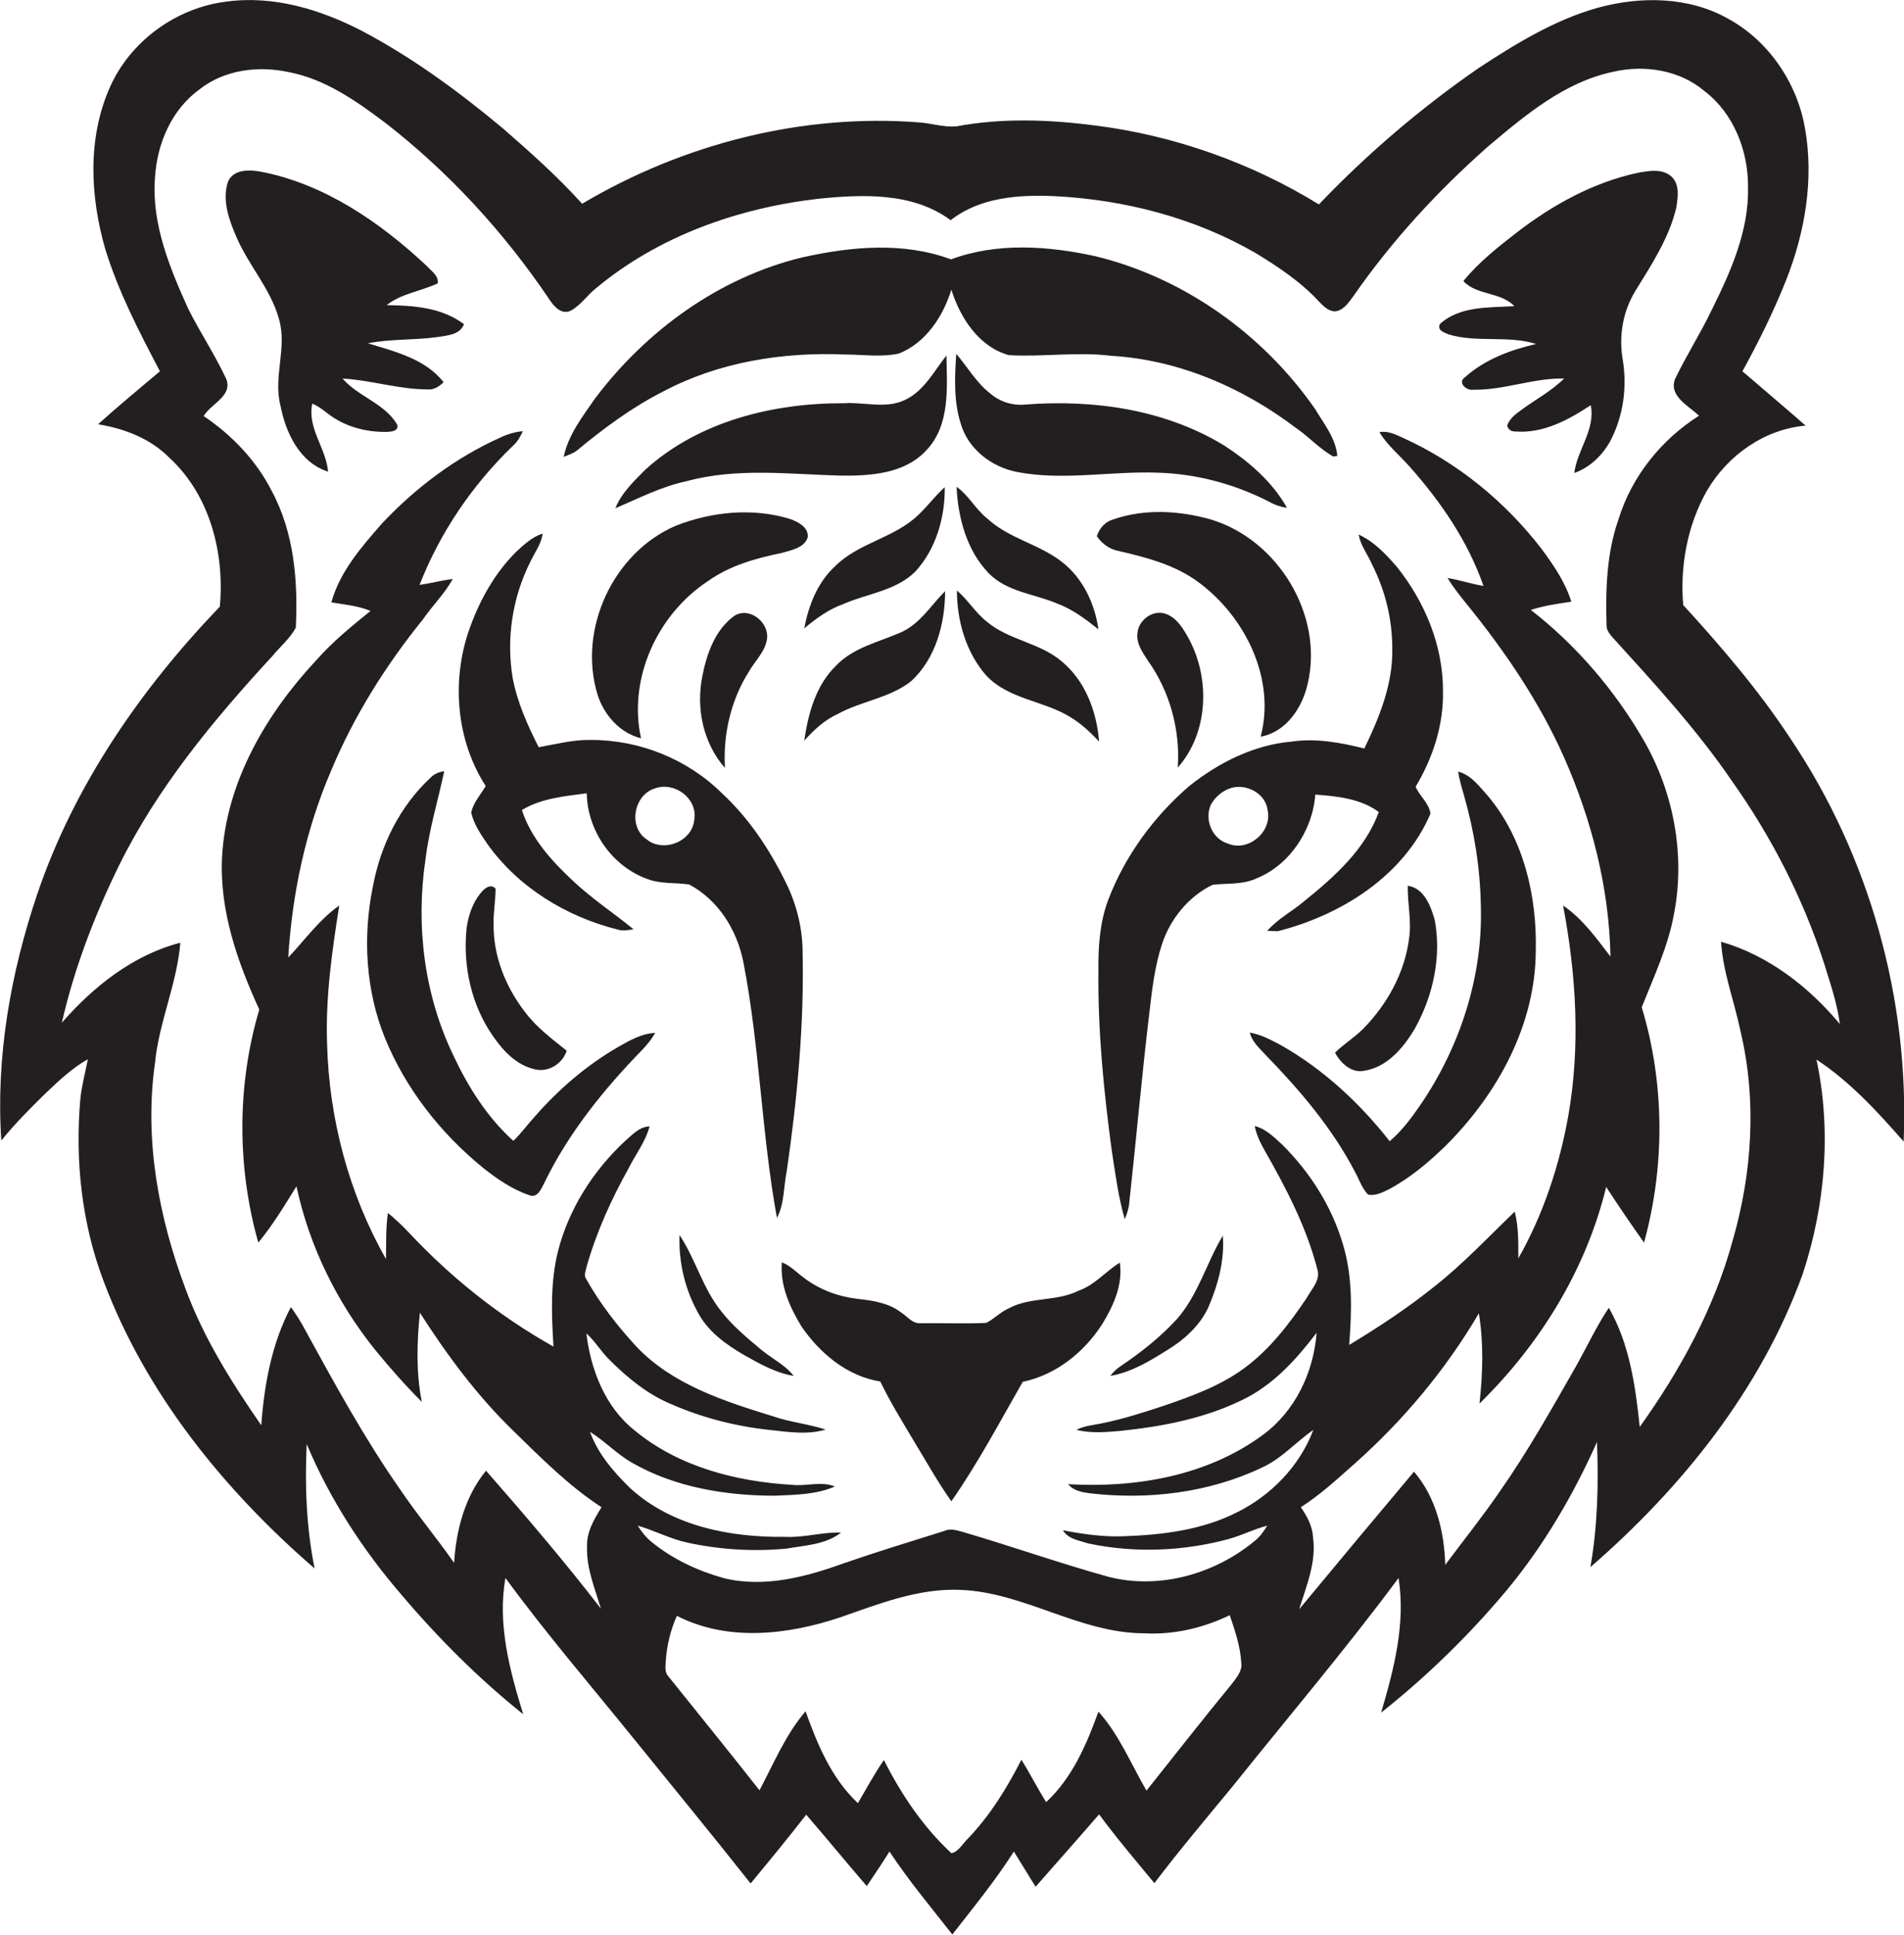 <?xml version="1.0" encoding="utf-8"?>
<!-- Generator: Adobe Illustrator 19.2.0, SVG Export Plug-In . SVG Version: 6.00 Build 0)  -->
<svg version="1.1" id="Layer_1" xmlns="http://www.w3.org/2000/svg" xmlns:xlink="http://www.w3.org/1999/xlink" x="0px" y="0px"
	 viewBox="0 0 578.6 587.8" enable-background="new 0 0 578.6 587.8" xml:space="preserve">
<g>
	<path fill="#231F20" d="M544.1,224.4c-9.5-14.5-20.9-27.8-32.6-40.6c-1-11.9,1.3-24.3,7.2-34.7c6.3-10.8,17.5-18.7,30-19.8
		c-6.4-5.6-12.8-11-19.2-16.5c4.9-8.9,9.4-18,13.2-27.5c5.8-14.6,8.6-30.8,5.8-46.4c-2.4-13.8-11.1-26.6-23.5-33.3
		c-12-6.7-26.6-6.8-39.6-3.2c-13.1,3.7-24.8,10.9-36.1,18.3c-17.5,12.1-33.8,26-48.5,41.4c-20.7-12.7-44.1-21-68.2-24
		c-13.9-1.8-28.2-2.3-42,0.3c-3.8,0.3-7.4-0.9-11.1-1.2c-35.7-2.8-71.9,6.5-102.6,24.7c-7.5-8.3-15.8-15.7-24.2-23
		c-13.2-11-27.2-21.3-42.5-29.4c-12.7-6.6-27.1-11-41.5-9c-15.2,1.9-29.1,12-35.3,26c-6.9,15.5-6,33.3-1.4,49.2
		c4,13,10.3,25.1,16.6,37.1c-6.3,5.3-12.7,10.6-18.8,16.1c8,1.3,15.9,4.3,21.7,10.2c12.3,11.3,16.8,29,15.3,45.2
		c-24,25-44.3,54.3-55.5,87.4c-8.1,24-12.6,49.5-10.9,74.8c4.1-5.1,8.8-9.8,13.5-14.4c4-3.8,8-7.6,12.8-10.3
		c-0.8,4.1-1.9,8.1-2.3,12.2c-1.6,18.5,0.4,37.5,7,55c12.9,34.4,36.7,63.7,64.2,87.5c-2.5-12.4-3-25.2-2.4-37.8
		c7,16.7,17,32.1,28.8,45.8c11.2,13.2,23.5,25.5,37,36.3c-4.1-13.3-7.9-27.4-5.4-41.4c12.3,16.8,25.8,32.5,38.9,48.7
		c11.9,14.7,23.9,29.3,35.6,44.1c5.7-6.9,11.4-13.8,16.9-20.9c6.2,7.2,12.2,14.5,18.4,21.7c2.3-3.5,4.7-6.9,6.9-10.5
		c5.8,8.8,12.6,16.9,19.1,25.2c6.4-8.2,13.1-16.4,18.7-25.2c2.2,3.6,4.4,7.1,6.6,10.7c6.4-7.3,12.9-14.6,19.3-22
		c5.3,7.2,11.1,14,16.8,20.9c7.6-10,15.7-19.6,23.7-29.3c16.9-21.1,34.4-41.7,50.5-63.4c2.2,13.9-1.4,27.7-5.3,40.9
		c13.9-11,26.7-23.5,38.1-37.1c11.3-13.6,20.3-29,27.5-45.1c0.5,12.7,0.2,25.5-2,38c27.9-24.2,51.8-54,64.5-89
		c6.9-20.9,8.8-43.6,4.2-65.2c10.2,6.7,18.5,15.8,26.5,24.9C580.3,303.8,568.2,260.2,544.1,224.4z M374.4,511.5
		c-8.8,10.7-17.4,21.7-26,32.5c-4.7-8.1-8.3-17-14.6-24c-3.6,10-8,20.2-15.9,27.5c-2.6-4.2-4.9-8.7-7.5-12.9
		c-4.4,8.6-9.5,16.9-16.2,23.9c-1.6,1.5-2.9,4.1-5.1,4.5c-8.6-8-15.2-17.8-20.5-28.3c-2.9,4.2-5.3,8.7-7.9,13.1
		c-8-7.5-12.3-17.8-15.9-27.9c-6.1,7.1-9.7,15.9-14,24c-9.1-11.6-18.4-23-27.6-34.5c-1.2-1.2-1-2.9-0.9-4.5c0.3-4.8,1.4-9.6,3.4-14
		c15.4,7.9,33.6,5.8,49.5,0.5c11.8-4.1,23.8-8.9,36.5-8.4c19.5,0.7,36.4,13.2,56,13.2c9,0.5,17.9-1.6,26-5.5
		c1.6,4.7,3.2,9.4,3.5,14.4C377.6,507.6,375.8,509.6,374.4,511.5z M523,286.1c0.6,9.3,4,18,5.9,27.1c5,21,3.6,43.2-2.4,63.8
		c-5.6,20.5-15.9,39.3-28.2,56.5c-1.3-12.4-3.1-25.2-9.4-36.2c-3.8,5.7-6.7,12-10.1,18c-7.3,12.8-14.6,25.8-23.1,37.9
		c-5.2,7.6-11,14.8-16.5,22.2c-0.3-10-2.8-20.5-9.5-28.3c-11.7,13.9-23.3,27.8-34.9,41.8c2.2-7.1,5.3-14.3,4.2-22
		c-0.2-3.3-1.8-6.3-3.7-9c5.8-3.7,10.9-8.4,16.1-13c14.9-13.2,27.9-28.7,38-45.9c1.5,9,1.2,18.3,0.2,27.4
		c18.4-18,32.4-40.7,38.5-65.8c3.7,5.7,7.6,11.4,11.5,16.9c6.4-23.2,6.3-48.4-0.7-71.5c3.7-9.3,8-18.4,9.8-28.3
		c3.5-18-0.1-37-9.2-52.8c-8.8-15.2-20.4-28.8-34.3-39.6c4-1.3,8.2-1.9,12.3-2.5c-1.8-5.9-5.4-11.1-9-16
		c-11.1-14.4-25.6-26.3-42.2-33.8c-2.2-1-4.6-2.2-7.1-1.7c2.4,4,6.1,7,9.2,10.5c9.4,10.6,17.7,22.6,22.4,36.2
		c-3.7-0.6-7.2-1.8-10.9-2.4c1.7,2.8,3.7,5.3,5.8,7.9c11.6,14.3,22.1,29.7,29.6,46.6c8.4,19,13.7,39.6,14.1,60.5
		c-4.3-5.6-8.5-11.5-14.4-15.5c4,21,5.3,42.7,1.6,63.8c-2.7,15.2-7.6,30-15.2,43.4c0-4.8,0.1-9.6-1.1-14.2
		c-7.9,7.6-15.5,15.7-24.1,22.5c-8.3,6.7-17.1,12.5-26.2,18c0.8-10.2,1.1-20.7-1.9-30.6c-3.4-11.5-10-21.9-18.5-30.3
		c-2.5-2.3-5-4.8-8.3-5.6c0.5,2.6,1.6,4.9,2.9,7.2c6.6,11.6,12.9,23.6,16.2,36.6c0.8,3.2-1.9,5.8-3.3,8.4
		c-5.3,7.9-11.2,15.6-18.9,21.3c-7.3,5.4-15.9,8.5-24.3,11.4c-6.4,2.1-12.8,4.2-19.5,5.5c-2.5,0.5-5,0.7-7.3,1.9
		c4.4,1.1,9,0.7,13.5,0.3c13.3-1.4,26.7-4,38.7-10.3c8.5-4.6,15-11.9,20.8-19.5c-0.9,12-6.5,23.8-16.3,31
		c-16.9,12.5-38.7,16.2-59.2,15c1.7,2.1,4.5,2.5,6.9,2.8c17.6,2,36-0.2,52.1-7.9c5.9-2.7,10.2-7.7,15.5-11.4
		c-4.1,11-13,20.1-23.5,25.2c-10.4,5.2-22.3,6.7-33.8,7.1c-6.3,0.3-12.6-0.6-18.8-1.8c1.6,2.7,5,3.1,7.7,4c14.1,3,29,2.4,42.9-1.4
		c3.9-1.1,7.6-3,11.5-4c-1.1,1.8-2.3,3.5-4,4.8c-12.2,10-29,14.7-44.4,10.7c-14.7-4.1-29.2-9.2-43.8-13.5c-1.9-0.5-4-1.3-5.9-0.4
		c-10.2,3.2-20.4,6.3-30.5,9.8c-11.6,4.2-24.4,7.6-36.7,4.5c-7.8-2.2-15.3-5.7-21.6-10.8c-1.8-1.4-3.2-3.2-4.4-5.1
		c5.2,1.5,10,4.1,15.3,5.2c9.7,2.1,19.8,2.7,29.7,1.8c5.7-1,12.1-1.2,16.8-4.9c-5.7-0.2-11.3,1.6-17,1.3
		c-16.7,0.2-34.4-3.2-47.1-14.8c-5-4.9-9.8-10.4-12.2-17.1c4.5,2.8,8.2,6.8,12.8,9.4c13.1,7.5,28.5,10,43.5,10
		c6.1-0.3,12.4-0.3,18.1-2.8c-4.1-1.7-8.7,0-13-0.5c-17-1-34.5-5.5-47.8-16.5c-9-7.1-13.4-18.5-14.7-29.5c2.7,2.4,4.5,5.6,7.1,8.1
		c5.4,5.4,11.5,10.4,18.7,13.4c9.4,4.1,19.5,6.7,29.7,7.8c5.7,0.6,11.6,1.6,17.2-0.1c-5.2-1.7-10.7-2.2-15.9-4
		c-14.9-4.6-30.6-9.6-41.6-21.2c-5.8-6.3-11.1-13.1-15.3-20.6c-0.8-1.2,0-2.6,0.2-3.8c3-10.5,7.5-20.4,12.8-29.9
		c2.1-4.2,5.1-8,6.3-12.6c-3.1,0.1-5.2,2.5-7.4,4.4c-9.7,9-17.1,20.6-20.4,33.4c-2.4,9.5-2,19.4-1.4,29.1c-16.4-9.2-31.2-21-44-34.7
		c-2-2.1-4.1-4.1-6.3-5.9c-0.7,4.6-0.5,9.3-0.6,14c-11.3-19.9-17.3-42.6-17.9-65.4c-0.5-14.1,1.5-28.1,3.7-42
		c-6.1,4.3-10.4,10.4-15.5,15.8c1.2-19.5,5.3-38.8,13-56.7c6.9-16.6,16.6-32,27.9-46c2.9-4.2,6.6-7.8,9.1-12.3
		c-3.4,0.4-6.7,1.3-10.1,1.8c6.2-15.9,16-30.3,28.3-42.2c1.4-1.2,2.3-2.8,3.1-4.5c-2.4,0.2-4.7,0.9-6.8,1.9
		c-13.6,6.1-25.7,15.2-35.9,26c-6.3,7.2-12.9,14.7-15.5,24.1c4,0.7,8.1,1,11.9,2.6c-5.8,4.7-11.6,9.4-16.6,15.1
		c-15.1,16.2-27.2,36.8-28.5,59.4c-0.9,16.3,4.6,32,11.3,46.6c-6.8,22.9-6.8,47.8-0.3,70.8c4.4-5.3,8-11.3,11.6-17.1
		c3.9,18.2,12.3,35.3,24,49.8c4.5,5.5,9.1,10.7,14.1,15.7c-1.8-8.9-1.5-18.1-0.6-27.1c8.2,12.8,17.3,25.1,28.2,35.7
		c8.5,8.3,17,16.9,27,23.4c-2.3,3.7-4.6,7.6-4.4,12.1c-0.2,6.5,2.4,12.6,4.2,18.7c-11.1-14.4-22.9-28.2-34.9-41.9
		c-6.4,7.8-9.1,18.1-9.7,28c-5.3-7.6-11.2-14.6-16.4-22.3c-10.9-15.6-20-32.3-29.1-48.9c-1.2-2.3-2.6-4.4-4.1-6.5
		c-5.8,11-8.1,23.5-9,35.9c-9-13-17.5-26.5-23-41.4c-8.2-21.8-12.6-45.4-9.3-68.6c1.2-12.5,6.7-24.1,7.7-36.6
		c-14.3,3.7-26.4,13.3-36,24.3c3.8-16.6,9.9-32.5,17.4-47.8c11.7-23.7,28.7-44.2,46.5-63.5c2.4-2.9,5.4-5.4,7.2-8.7
		c0.7-14.1-0.5-28.9-7.3-41.5c-4.7-9.3-12.1-17-20.7-22.8c2.2-3.8,9-6.1,6.8-11.4c-3.4-7.3-7.9-14-11.5-21.2
		C51.7,81.6,46,68.1,47.1,54c0.6-10.3,5-20.7,13.6-26.9c7.5-5.9,17.8-7.2,27-5.2c11.1,2.1,20.6,8.8,29.5,15.5
		c19.3,15,36,33.2,49.7,53.5c1.3,2,3.5,4.7,6.3,3.6c3.2-1.6,5.2-4.8,8-7c19-15.8,43.1-24.3,67.4-27.1c13.6-1.4,28.8-2,40.3,6.5
		c8.9-7,20.8-7.8,31.7-7.3c21.3,1.1,42.5,6.6,61,17.3c6.9,4.2,13.8,8.8,19.3,14.8c1.3,1.3,2.7,2.8,4.7,2.9c2.7-0.2,4.3-2.8,5.8-4.8
		c11.6-16.7,25.5-31.8,40.8-45.3c11.3-9.5,23.2-19.6,38.1-22.7c9.5-2.2,20.2-0.5,27.7,5.9c8.9,6.8,13.3,18.2,13.2,29.2
		c0.3,13.3-5.3,25.7-11.1,37.4c-3.4,7.1-7.7,13.8-11.1,20.9c-1.9,5.2,4.2,8.1,7.3,11.1c-11.5,7.3-20.5,18.5-24.5,31.6
		c-3.6,10.3-3.9,21.3-3.6,32.1c0,1.4,0.9,2.6,1.8,3.6c12.8,14.1,25.7,28.1,36.4,43.8c11.9,16.8,21.4,35.3,27.8,54.9
		c1.9,6.2,4.1,12.4,4.9,18.8C549.7,299.8,537.3,290.2,523,286.1z"/>
	<path fill="#231F20" d="M133,86.1c0.4-2.3-1.9-3.7-3.2-5.2C115.6,67.6,98.8,56,79.5,52.2c-3.6-0.7-8.7-0.9-10.3,3.2
		c-1.7,5.6,0.4,11.4,2.6,16.5c3.7,8.7,10.5,15.9,13,25.1c2.5,8.6-1.8,17.5,0.4,26.1c1.6,8.3,5.8,17.4,14.5,20.2
		c-0.6-7.2-6.4-13.2-4.8-20.7c1.6,0.7,3,1.7,4.4,2.8c5.2,4.2,12,6,18.6,5.8c1.3-0.1,3.3-0.3,2.8-2.2c-3.8-6.5-11.9-8.5-16.6-14
		c8.7,0.5,17.1,3.3,25.8,3.3c2,0.2,3.6-0.9,4.9-2.2c-5.6-7.1-14.8-9.3-23-11.8c7-1.4,14.1-0.9,21.1-1.9c3-0.5,6.8-0.6,8.1-3.9
		c-6.7-5.1-15.4-5.7-23.5-5.8C121.9,89.2,127.8,88.5,133,86.1z"/>
	<path fill="#231F20" d="M493.1,109.1c-1.2-7.1,0.1-14.5,3.8-20.6c4.9-8,10.3-16.1,12.5-25.4c0.5-3.1,1.1-7-1.4-9.4
		c-2.8-2.6-7-1.8-10.3-1.2c-13.5,2.9-25.8,9.7-36.6,18c-5.8,4.5-11.7,9.1-16.4,14.9c4.1,4.4,11.2,3.2,15.5,7.6
		c-7.7,0.5-16.5-0.1-22.6,5.4c-1,1.9,1.2,2.6,2.6,3.2c8.6,2.6,18,0.2,26.6,2.9c-7.8,1.8-15.6,4.7-21.6,10.1
		c-2.4,1.6,0.4,4.1,2.4,3.8c9.4,0.2,18.3-3.6,27.7-3.4c-3.9,3.9-8.8,6.4-13.2,9.7c-1.7,1.2-3.4,2.6-4.1,4.6c0.4,1.3,1.2,1.8,2.6,1.8
		c8.4,0.6,16-3.5,22.8-8c1.5,7.4-4.1,13.5-5,20.6c4.8-1.7,8.6-5.4,11-9.8C493.4,126.2,494.5,117.4,493.1,109.1z"/>
	<path fill="#231F20" d="M201.6,118.9c16.8-8.9,36.2-12,55.1-11.2c5.5,0,11.1,0.9,16.5-0.3c8.2-3.3,13.4-11.3,15.9-19.4
		c2.7,8.6,8.4,17.4,17.5,19.9c10.3,0.6,20.7-1.1,31.1,0.2c20.4,1.2,39.9,9.6,56.1,21.9c4,2.7,7.2,6.4,11.4,8.7l1.2-0.2
		c-0.5-5.4-4.1-9.8-6.8-14.3c-15.8-22.7-39.9-39.9-66.9-46.4c-14.3-3.1-29.7-4.2-43.7,1c-14.5-5.4-30.4-3.9-45.2-0.6
		c-25.3,6.1-47.5,22.3-63,42.9c-3.8,5.5-8.1,11-9.5,17.7c1.4-0.6,2.9-1,4.1-2C183.5,130.1,192.1,123.7,201.6,118.9z"/>
	<path fill="#231F20" d="M309.1,143.4c14.1,2.7,28.3-0.3,42.5,0.2c12,0.3,23.8,3.5,34.4,9c1.6,0.9,3.3,1.4,5.1,1.7
		c-4.4-7.9-11.5-14-19-18.9c-18-11-39.7-14.1-60.5-12.5c-3.8,0.4-7.7-0.8-10.6-3.3c-4.3-3.3-6.9-8-10.4-12.1c-0.5,7-0.8,14.3,1.3,21
		C294.1,136.4,301.3,141.9,309.1,143.4z"/>
	<path fill="#231F20" d="M287.6,108c-3.8,4.8-6.8,10.8-12.6,13.5c-5.8,2.8-12.3,0.6-18.4,1c-21.5-0.1-44.1,5.4-60.4,20.1
		c-3.5,3.5-7.3,7.1-9.2,11.8c7.1-3,14-6.6,21.6-8.2c15.4-4.2,31.4-2.1,47-1.7c9,0.1,19.3-0.6,25.8-7.6
		C288.8,129.3,287.8,117.7,287.6,108z"/>
	<path fill="#231F20" d="M321.1,183.3c4.7,1.7,8.8,4.8,12.7,7.9c-1.1-7.8-4.7-15.5-11-20.4c-6.9-5.5-16.1-7.1-22.7-13.2
		c-3.6-2.8-5.7-7.1-9.4-9.7c0.4,9.4,3.1,19.4,9.8,26.3C306,179.8,314.2,180.4,321.1,183.3z"/>
	<path fill="#231F20" d="M278.2,173.6c6.3-6.9,9-16.5,8.9-25.6c-2.9,2.6-5.2,5.8-8.1,8.5c-7.3,7-18.2,8.4-25.3,15.6
		c-5.3,4.9-8,11.9-9.3,18.8c3.6-3,7.4-5.8,11.9-7.4C263.6,180.3,272.3,179.5,278.2,173.6z"/>
	<path fill="#231F20" d="M245.5,163.1c0.1-3-2.9-4.5-5.3-5.4c-11.3-3.5-23.8-2.3-34.8,2c-19.1,8.2-29.9,31.5-23.8,51.4
		c2,6.2,6.8,11.6,13.2,13.2c-4-18.2,5-37.7,20.4-47.8c6.6-4.7,14.5-6.9,22.3-8.5C240.5,167.1,244.5,166.5,245.5,163.1z"/>
	<path fill="#231F20" d="M397.4,207.7c4.9-20.9-9.1-43.8-29.5-49.9c-9.6-2.7-20.1-3.3-29.6,0c-2.5,0.7-4.2,2.7-5,5.1
		c1.6,2.3,3.9,4,6.7,4.5c8.6,2,17.4,4.3,24.5,9.7c14,10.5,23.2,29.2,18.6,46.7C390.9,222.4,395.8,214.9,397.4,207.7z"/>
	<path fill="#231F20" d="M143.2,246.9c0.8,3.5,2.9,6.6,4.9,9.5c9.4,13.2,24,22.1,39.6,26c1.6,0.5,3.2,0.2,4.8-0.1
		c-6.1-5-12.7-9.3-18.5-14.8c-6.4-6-12.6-12.8-15.4-21.4c5.9-3.6,13-4.2,19.7-5.1c0.2,11.3,7.6,22.1,18.3,26
		c4.1,1.6,8.6,1.1,12.8,1.7c8.9,4.7,14.6,13.9,16.5,23.6c5,25.7,5.5,52,10.2,77.7c2.3-4.3,2-9.5,3-14.3c3.2-22.1,5.3-44.5,4.8-66.9
		c-0.1-7.3-2-14.6-5.3-21.1c-4.9-9.9-11.1-19.2-19.2-26.7c-10.5-10.4-25.2-16.3-40-16.2c-5.3-0.1-10.5,1.3-15.7,2.2
		c-3.4-6.7-6.5-13.6-7.9-21c-2-12-0.1-24.5,5.4-35.4c1.3-2.8,3.3-5.3,3.7-8.5c-3.1,1-5.5,3.2-7.9,5.4c-6.8,6.7-11.5,15.3-14.6,24.3
		c-5.2,15.4-3.7,33.2,5.2,47C146.1,241.4,143.8,243.8,143.2,246.9z M199.1,239.5c5.8-2.1,12.9,3,11.9,9.4
		c-0.5,6.7-9.3,10.3-14.5,6.1C190.8,251.2,192.6,241.4,199.1,239.5z"/>
	<path fill="#231F20" d="M417,171.6c4,7.9,6.1,16.6,6.1,25.5c0.2,10.7-3.9,20.8-8.5,30.3c-7.2-1.8-14.7-3.2-22.1-2.1
		c-11.5,1-22.2,6.4-31.1,13.5c-10.8,9.3-19.5,21.2-24.6,34.5c-2.6,6.9-3.1,14.4-3,21.7c-0.2,18.2,1.6,36.3,4,54.2
		c1.1,7.1,2,14.3,4,21.2c0.7-1.7,1.3-3.5,1.4-5.3c2.1-19.2,3.8-38.4,6.1-57.6c0.8-6.9,1.6-13.9,3.8-20.6c2.5-7.7,8.1-14.6,15.4-18.1
		c4.3-0.5,8.9,0,13-1.8c10.3-4,17.4-14.7,18.2-25.6c6.6,0.5,13.8,1.2,19.3,5.3c-4.1,11.3-13.5,19.7-22.7,27.1c-3.6,3.1-8,5.3-11.2,9
		c0.8,0,2.4,0.1,3.2,0.1c19.3-4.9,38.3-16.8,46.4-35.7c-0.4-3.2-3.3-5.3-4.5-8.2c5.2-8.7,8.5-18.7,8.3-28.9
		c0.1-13.9-5.5-27.3-14.1-38c-3.3-3.8-6.9-7.6-11.5-9.7C413.4,165.7,415.7,168.5,417,171.6z M373.2,256.3c-4.9-1.4-7.3-7.4-5.2-11.9
		c1.3-2.3,3.5-4.2,6.1-5c4.6-1.4,10.5,1.6,11.1,6.7C386.7,252.7,379.3,258.9,373.2,256.3z"/>
	<path fill="#231F20" d="M325,217.7c3.4,2,6.3,4.7,9,7.6c-0.7-9.1-4.2-18.5-11.4-24.4c-6.7-5.7-16.1-6.4-22.8-12.1
		c-3.4-2.7-5.7-6.6-9-9.4c0,9.1,2.7,18.7,8.8,25.7C306.3,212.4,316.9,212.8,325,217.7z"/>
	<path fill="#231F20" d="M254.6,216.9c7.1-3.9,15.6-4.8,22.1-9.8c7.6-6.8,10.5-17.6,10.5-27.5c-4.3,4.3-7.6,9.9-13.4,12.5
		c-6.8,3-14.6,4.6-19.9,10.3c-6,5.9-8.3,14.4-9.5,22.6C247.4,221.7,250.6,218.7,254.6,216.9z"/>
	<path fill="#231F20" d="M233.1,194c0.6-5.1-5.6-9.9-10.1-6.8c-5.8,4.3-8.3,11.6-9.6,18.4c-1.9,9.7,0.3,20.2,6.9,27.7
		c-0.6-10.2,1.8-20.6,7.3-29.3C229.5,200.7,232.6,197.9,233.1,194z"/>
	<path fill="#231F20" d="M361.4,194.3c-1.7-3.1-3.6-6.5-7.1-7.8c-3.8-1.4-8.1,1.7-8.6,5.5c-0.6,3.3,1.5,6.2,3.2,8.8
		c6.6,9.3,9.8,21,9,32.4C367.2,222.7,367.8,206.4,361.4,194.3z"/>
	<path fill="#231F20" d="M162.7,339c-2.3,2.5-4.3,5.3-6.7,7.6c-7.9-7.1-13.7-16.3-18.2-25.9c-8.9-18.4-11.5-39.5-8.5-59.6
		c1.1-9.1,3.8-17.9,5.7-26.8c-1.6,0.2-3,0.8-4.1,1.9c-9.4,8.7-15.3,20.7-17.6,33.2c-3.1,15.2-2.2,31.5,3.7,46
		c6.3,15.4,16.9,28.9,29.8,39.4c4.3,3.4,8.8,6.5,14,8.3c2.5,1,3.6-1.8,4.5-3.5c7.4-15.4,18.3-28.8,30.1-40.9
		c1.4-1.5,2.7-3.1,3.7-4.9c-4.2,0.2-7.8,2.3-11.3,4.3C178.3,323.6,169.9,330.8,162.7,339z"/>
	<path fill="#231F20" d="M422.3,346.7c-9.1-11.6-20.2-21.9-33.1-29.2c-3-1.6-6-3.2-9.4-3.8c0.7,2.9,3.1,4.9,5,7
		c10.3,10.6,20,22,26.9,35.2c1.3,2.3,2.1,5,4,7c2.2,0.5,4.3-0.6,6.2-1.5c6.6-3.5,12.3-8.3,17.6-13.5c15.6-15.6,27.1-36.5,27.2-59
		c0.4-16.5-3.6-33.9-14.3-46.8c-2.7-3-5.2-6.6-9.3-7.7c0.4,2.5,1.1,4.9,1.8,7.3c3.1,10.8,4.9,22,5.1,33.3
		c0.7,21.4-6.2,42.7-18.1,60.3C429.1,339.4,426.1,343.5,422.3,346.7z"/>
	<path fill="#231F20" d="M147,270.3c-3.1,3.1-4.6,7.4-5.2,11.6c-1.2,11.5,1.4,23.5,8.1,33c3.1,4.5,7.2,8.8,12.8,10
		c4.1,0.9,8.3-1.8,9.5-5.7c-4.5-3.6-9.2-7.1-12.7-11.8c-5.8-7.5-9.6-16.9-9.5-26.5c-0.1-3.7,0.6-7.3,0.6-10.9
		C149.4,268.6,147.9,269.5,147,270.3z"/>
	<path fill="#231F20" d="M414.2,312.6c-2.6,2.6-5.9,4.6-8.5,7.2c1.7,3.2,5,6.3,8.9,5.5c7-1.1,12-7.1,15.4-12.9
		c5.5-9.9,8.1-21.7,6-32.9c-1.2-4.2-3.2-9.7-8.2-10.4c-0.1,5.4,1.2,10.7,0.4,16C426.9,295.5,421.5,305.2,414.2,312.6z"/>
	<path fill="#231F20" d="M231.5,410.2c-4.3-3.6-8.8-7.3-12.3-11.8c-5.6-6.9-7.8-15.8-12.7-23.2c-0.3,8.1,1.6,16.3,5.5,23.4
		c3,5.8,8.5,9.8,14,13c4.8,2.7,9.7,5.5,15.2,6.4C238.6,414.7,234.7,412.8,231.5,410.2z"/>
	<path fill="#231F20" d="M357.5,400.9c-5,5.4-10.8,10-16.9,14.1c-1.2,0.8-2.3,1.8-3.2,3c6.4-1.1,12-4.5,17.4-7.9
		c5.1-3.1,9.7-7.3,12.3-12.7c3-6.9,5.1-14.5,4.5-22C366.6,383.7,364.1,393.5,357.5,400.9z"/>
	<path fill="#231F20" d="M340.3,383.6c-4.3,2.6-7.6,6.8-12.5,8.5c-6.7,3.4-14.7,1.8-21.3,5.4c-2.5,1.1-4.4,3.2-6.8,4.4
		c-6.7,0.3-13.4,0-20.1,0.1c-2.4,0.1-3.9-2.1-5.8-3.3c-3.8-2.9-8.6-3.6-13.2-4.1c-5.9-0.7-11.6-2.8-16.3-6.4
		c-2.2-1.6-4.1-3.7-6.7-4.7c-0.6,7,2.4,13.6,5.9,19.4c5.6,8.2,13.9,15.2,24,16.8c2.9,6,6.4,11.7,9.8,17.4c3.9,6.4,7.5,12.9,11.8,19
		c8.1-11.6,14.7-24.1,21.7-36.3c10.1-2.1,18.7-9,24.2-17.6C338.3,396.8,341.3,390.3,340.3,383.6z"/>
</g>
</svg>
